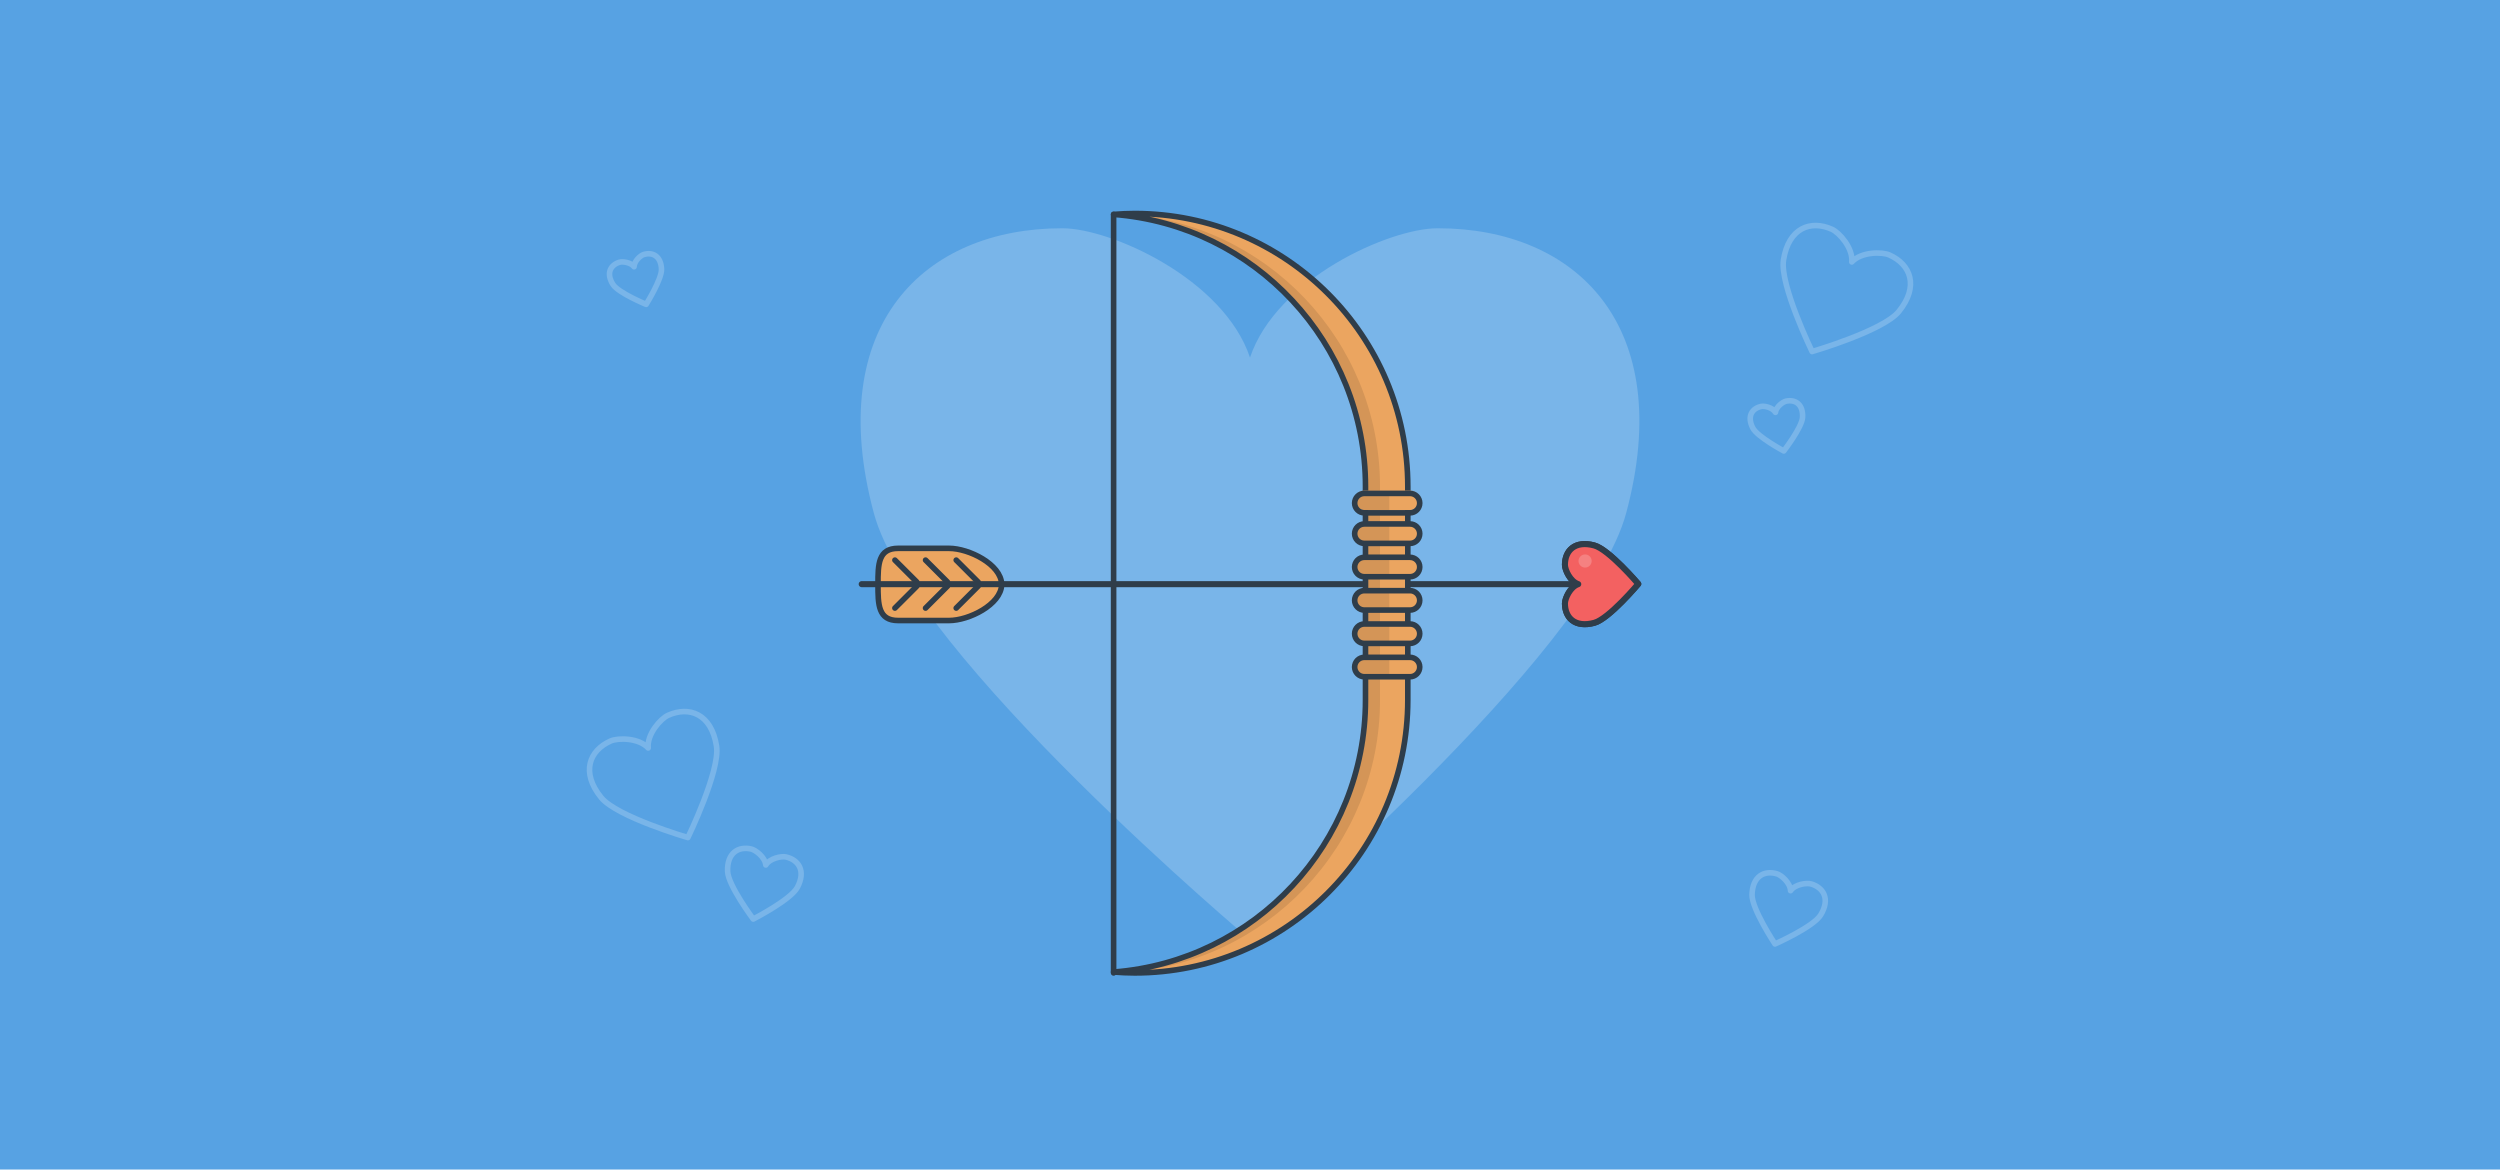 <?xml version="1.0" encoding="iso-8859-1"?>
<!-- Generator: Adobe Illustrator 15.0.0, SVG Export Plug-In . SVG Version: 6.00 Build 0)  -->
<!DOCTYPE svg PUBLIC "-//W3C//DTD SVG 1.1//EN" "http://www.w3.org/Graphics/SVG/1.1/DTD/svg11.dtd">
<svg version="1.1" id="Layer_1" xmlns="http://www.w3.org/2000/svg" xmlns:xlink="http://www.w3.org/1999/xlink" x="0px" y="0px"
	 width="823px" height="385px" viewBox="0 0 823 385" style="enable-background:new 0 0 823 385;" xml:space="preserve">
<g>
	<g>
		<rect style="fill:#57A2E3;" width="823" height="385"/>
	</g>
	<path style="opacity:0.2;fill:#FFFFFF;" d="M473.309,75.14c-15.9,0-53.1,16.596-61.808,42.559
		c-8.701-25.963-45.909-42.559-61.809-42.559c-45.361,0-78.671,31.826-62.024,93.789C300.292,215.933,412.16,309.86,412.16,309.86
		s110.539-93.928,123.174-140.932C551.98,106.966,518.662,75.14,473.309,75.14z"/>
	<g>
		
			<path style="opacity:0.2;fill:none;stroke:#FFFFFF;stroke-width:1.843;stroke-linecap:round;stroke-linejoin:round;stroke-miterlimit:10;" d="
			M622.004,83.946c-2.438-1.09-9.275-1.096-12.39,2.287c0.446-4.576-4.119-9.67-6.556-10.76
			c-6.952-3.109-14.238-0.516-15.935,10.121c-1.286,8.068,9.419,30.133,9.419,30.133s23.38-6.818,28.537-13.156
			C631.879,94.216,628.954,87.056,622.004,83.946z"/>
		
			<path style="opacity:0.2;fill:none;stroke:#FFFFFF;stroke-width:1.843;stroke-linecap:round;stroke-linejoin:round;stroke-miterlimit:10;" d="
			M596.232,290.997c-1.449-0.43-5.289,0.08-6.785,2.215c-0.092-2.605-3.038-5.123-4.488-5.551c-4.137-1.225-8.034,0.779-8.188,6.879
			c-0.117,4.627,7.55,16.215,7.55,16.215s12.616-5.584,15.038-9.529C602.549,296.024,600.369,292.222,596.232,290.997z"/>
		
			<path style="opacity:0.2;fill:none;stroke:#FFFFFF;stroke-width:1.843;stroke-linecap:round;stroke-linejoin:round;stroke-miterlimit:10;" d="
			M587.979,132.06c-1.053,0.225-3.281,1.846-3.494,3.686c-0.94-1.598-3.635-2.172-4.688-1.949c-3.002,0.637-4.762,3.209-2.789,7.078
			c1.496,2.932,10.219,7.578,10.219,7.578s5.997-7.768,6.174-11.057C593.631,133.062,590.98,131.423,587.979,132.06z"/>
		
			<path style="opacity:0.2;fill:none;stroke:#FFFFFF;stroke-width:1.843;stroke-linecap:round;stroke-linejoin:round;stroke-miterlimit:10;" d="
			M211.848,83.808c-1.025,0.324-3.084,2.156-3.113,4.01c-1.094-1.496-3.833-1.805-4.857-1.479c-2.925,0.93-4.422,3.662-2.079,7.318
			c1.776,2.771,10.914,6.537,10.914,6.537s5.204-8.32,5.056-11.611C217.573,84.247,214.773,82.878,211.848,83.808z"/>
		
			<path style="opacity:0.2;fill:none;stroke:#FFFFFF;stroke-width:1.843;stroke-linecap:round;stroke-linejoin:round;stroke-miterlimit:10;" d="
			M200.996,243.946c2.438-1.09,9.275-1.096,12.39,2.287c-0.446-4.576,4.119-9.67,6.556-10.76
			c6.952-3.109,14.238-0.516,15.935,10.121c1.286,8.068-9.419,30.133-9.419,30.133s-23.38-6.818-28.537-13.156
			C191.121,254.216,194.046,247.056,200.996,243.946z"/>
		
			<path style="opacity:0.2;fill:none;stroke:#FFFFFF;stroke-width:1.843;stroke-linecap:round;stroke-linejoin:round;stroke-miterlimit:10;" d="
			M247.272,279.491c1.474,0.338,4.571,2.664,4.828,5.258c1.357-2.225,5.159-2.975,6.633-2.637c4.206,0.961,6.621,4.617,3.764,10.01
			c-2.166,4.09-14.529,10.43-14.529,10.43s-8.259-11.053-8.435-15.678C239.303,280.776,243.066,278.532,247.272,279.491z"/>
	</g>
	<g>
		<g>
			
				<polyline style="fill:none;stroke:#2F3D4A;stroke-width:1.843;stroke-linecap:round;stroke-linejoin:round;stroke-miterlimit:10;" points="
				366.599,70.582 366.599,192.301 366.599,320.288 			"/>
			<g>
				<g>
					
						<path style="fill:#EBA560;stroke:#2F3D4A;stroke-width:1.843;stroke-linecap:round;stroke-linejoin:round;stroke-miterlimit:10;" d="
						M289.035,192.301L289.035,192.301c0,0.033,0,0.063,0,0.096c0,0.033,0,0.063,0,0.097l0,0c0.001,6.524,0.07,11.786,6.62,11.786
						h16.76c6.551,0,17.12-5.261,17.325-11.786h0.009c0-0.032-0.004-0.065-0.005-0.097c0.001-0.031,0.005-0.063,0.005-0.096h-0.009
						c-0.205-6.526-10.774-11.785-17.325-11.785h-16.76C289.105,180.516,289.036,185.776,289.035,192.301z"/>
					
						<line style="fill:none;stroke:#2F3D4A;stroke-width:2;stroke-linecap:round;stroke-linejoin:round;stroke-miterlimit:10;" x1="283.678" y1="192.301" x2="520.82" y2="192.301"/>
					
						<path style="fill:#F36161;stroke:#2F3D4A;stroke-width:2;stroke-linecap:round;stroke-linejoin:round;stroke-miterlimit:10;" d="
						M515.178,185.943c0,1.636,1.707,5.462,4.377,6.357c-2.67,0.896-4.377,4.723-4.377,6.358c0,4.666,3.273,8.092,9.647,6.38
						c4.835-1.299,14.497-12.806,14.497-12.806s-9.662-11.37-14.497-12.67C518.451,177.851,515.178,181.278,515.178,185.943z"/>
					
						<path style="fill:#F36161;stroke:#2F3D4A;stroke-width:2;stroke-linecap:round;stroke-linejoin:round;stroke-miterlimit:10;" d="
						M515.178,185.943c0,1.636,1.707,5.462,4.377,6.357c-2.67,0.896-4.377,4.723-4.377,6.358c0,4.666,3.273,8.092,9.647,6.38
						c4.835-1.299,14.497-12.806,14.497-12.806s-9.662-11.37-14.497-12.67C518.451,177.851,515.178,181.278,515.178,185.943z"/>
				</g>
				<path style="fill:#EBA560;" d="M373.563,70.288c-2.347,0-4.664,0.117-6.964,0.294c46.384,3.559,82.92,42.294,82.92,89.589
					v70.231c0,47.297-36.536,86.032-82.92,89.591c2.301,0.177,4.618,0.295,6.964,0.295c49.642,0,89.884-40.242,89.884-89.886
					v-70.231C463.447,110.529,423.205,70.288,373.563,70.288z"/>
				<path style="opacity:0.1;" d="M369.258,70.418c-0.889,0.048-1.776,0.097-2.66,0.164c46.384,3.559,82.92,42.294,82.92,89.589
					v70.231c0,47.297-36.536,86.032-82.92,89.591c0.883,0.067,1.771,0.117,2.66,0.164c47.39-2.517,85.042-41.736,85.042-89.755
					v-70.231C454.301,112.154,416.648,72.935,369.258,70.418z"/>
				
					<path style="fill:none;stroke:#2F3D4A;stroke-width:1.843;stroke-linecap:round;stroke-linejoin:round;stroke-miterlimit:10;" d="
					M373.563,70.288c-2.347,0-4.664,0.117-6.964,0.294c46.384,3.559,82.92,42.294,82.92,89.589v70.231
					c0,47.297-36.536,86.032-82.92,89.591c2.301,0.177,4.618,0.295,6.964,0.295c49.642,0,89.884-40.242,89.884-89.886v-70.231
					C463.447,110.529,423.205,70.288,373.563,70.288z"/>
				<path style="fill:#EBA560;" d="M467.375,164.711c0,1.768-1.432,3.199-3.199,3.199h-15.029c-1.768,0-3.2-1.432-3.2-3.199l0,0
					c0-1.767,1.433-3.199,3.2-3.199h15.029C465.943,161.512,467.375,162.944,467.375,164.711L467.375,164.711z"/>
				<path style="opacity:0.1;" d="M457.369,162.427h-8.223c-1.768,0-3.2,1.433-3.2,3.199c0,1.768,1.433,3.199,3.2,3.199h8.223
					V162.427z"/>
				
					<path style="fill:none;stroke:#2F3D4A;stroke-width:1.843;stroke-linecap:round;stroke-linejoin:round;stroke-miterlimit:10;" d="
					M467.375,165.626c0,1.768-1.432,3.199-3.199,3.199h-15.029c-1.768,0-3.2-1.432-3.2-3.199l0,0c0-1.767,1.433-3.199,3.2-3.199
					h15.029C465.943,162.427,467.375,163.859,467.375,165.626L467.375,165.626z"/>
				<g>
					<path style="fill:#EBA560;" d="M467.375,175.687c0,1.768-1.432,3.2-3.199,3.2h-15.029c-1.768,0-3.2-1.433-3.2-3.2l0,0
						c0-1.767,1.433-3.199,3.2-3.199h15.029C465.943,172.487,467.375,173.92,467.375,175.687L467.375,175.687z"/>
					<path style="opacity:0.1;" d="M457.369,172.487h-8.223c-1.768,0-3.2,1.433-3.2,3.199c0,1.768,1.433,3.2,3.2,3.2h8.223V172.487z
						"/>
					
						<path style="fill:none;stroke:#2F3D4A;stroke-width:1.843;stroke-linecap:round;stroke-linejoin:round;stroke-miterlimit:10;" d="
						M467.375,175.687c0,1.768-1.432,3.2-3.199,3.2h-15.029c-1.768,0-3.2-1.433-3.2-3.2l0,0c0-1.767,1.433-3.199,3.2-3.199h15.029
						C465.943,172.487,467.375,173.92,467.375,175.687L467.375,175.687z"/>
				</g>
				<g>
					<path style="fill:#EBA560;" d="M467.375,186.662c0,1.768-1.432,3.2-3.199,3.2h-15.029c-1.768,0-3.2-1.433-3.2-3.2l0,0
						c0-1.767,1.433-3.199,3.2-3.199h15.029C465.943,183.463,467.375,184.896,467.375,186.662L467.375,186.662z"/>
					<path style="opacity:0.1;" d="M457.369,183.463h-8.223c-1.768,0-3.2,1.433-3.2,3.199c0,1.768,1.433,3.2,3.2,3.2h8.223V183.463z
						"/>
					
						<path style="fill:none;stroke:#2F3D4A;stroke-width:1.843;stroke-linecap:round;stroke-linejoin:round;stroke-miterlimit:10;" d="
						M467.375,186.662c0,1.768-1.432,3.2-3.199,3.2h-15.029c-1.768,0-3.2-1.433-3.2-3.2l0,0c0-1.767,1.433-3.199,3.2-3.199h15.029
						C465.943,183.463,467.375,184.896,467.375,186.662L467.375,186.662z"/>
				</g>
				<g>
					<path style="fill:#EBA560;" d="M467.375,197.638c0,1.768-1.432,3.2-3.199,3.2h-15.029c-1.768,0-3.2-1.433-3.2-3.2l0,0
						c0-1.767,1.433-3.199,3.2-3.199h15.029C465.943,194.438,467.375,195.871,467.375,197.638L467.375,197.638z"/>
					<path style="opacity:0.1;" d="M457.369,194.438h-8.223c-1.768,0-3.2,1.433-3.2,3.199c0,1.768,1.433,3.2,3.2,3.2h8.223V194.438z
						"/>
					
						<path style="fill:none;stroke:#2F3D4A;stroke-width:1.843;stroke-linecap:round;stroke-linejoin:round;stroke-miterlimit:10;" d="
						M467.375,197.638c0,1.768-1.432,3.2-3.199,3.2h-15.029c-1.768,0-3.2-1.433-3.2-3.2l0,0c0-1.767,1.433-3.199,3.2-3.199h15.029
						C465.943,194.438,467.375,195.871,467.375,197.638L467.375,197.638z"/>
				</g>
				<g>
					<path style="fill:#EBA560;" d="M467.375,208.613c0,1.768-1.432,3.2-3.199,3.2h-15.029c-1.768,0-3.2-1.433-3.2-3.2l0,0
						c0-1.767,1.433-3.199,3.2-3.199h15.029C465.943,205.414,467.375,206.847,467.375,208.613L467.375,208.613z"/>
					<path style="opacity:0.1;" d="M457.369,205.414h-8.223c-1.768,0-3.2,1.433-3.2,3.199c0,1.768,1.433,3.2,3.2,3.2h8.223V205.414z
						"/>
					
						<path style="fill:none;stroke:#2F3D4A;stroke-width:1.843;stroke-linecap:round;stroke-linejoin:round;stroke-miterlimit:10;" d="
						M467.375,208.613c0,1.768-1.432,3.2-3.199,3.2h-15.029c-1.768,0-3.2-1.433-3.2-3.2l0,0c0-1.767,1.433-3.199,3.2-3.199h15.029
						C465.943,205.414,467.375,206.847,467.375,208.613L467.375,208.613z"/>
				</g>
				<g>
					<path style="fill:#EBA560;" d="M467.375,219.589c0,1.768-1.432,3.2-3.199,3.2h-15.029c-1.768,0-3.2-1.433-3.2-3.2l0,0
						c0-1.767,1.433-3.199,3.2-3.199h15.029C465.943,216.39,467.375,217.822,467.375,219.589L467.375,219.589z"/>
					<path style="opacity:0.1;" d="M457.369,216.39h-8.223c-1.768,0-3.2,1.433-3.2,3.199c0,1.768,1.433,3.2,3.2,3.2h8.223V216.39z"
						/>
					
						<path style="fill:none;stroke:#2F3D4A;stroke-width:1.843;stroke-linecap:round;stroke-linejoin:round;stroke-miterlimit:10;" d="
						M467.375,219.589c0,1.768-1.432,3.2-3.199,3.2h-15.029c-1.768,0-3.2-1.433-3.2-3.2l0,0c0-1.767,1.433-3.199,3.2-3.199h15.029
						C465.943,216.39,467.375,217.822,467.375,219.589L467.375,219.589z"/>
				</g>
			</g>
		</g>
		
			<line style="fill:none;stroke:#2F3D4A;stroke-width:1.843;stroke-linecap:round;stroke-linejoin:round;stroke-miterlimit:10;" x1="314.786" y1="184.391" x2="322" y2="191.605"/>
		
			<line style="fill:none;stroke:#2F3D4A;stroke-width:1.843;stroke-linecap:round;stroke-linejoin:round;stroke-miterlimit:10;" x1="304.696" y1="184.391" x2="311.911" y2="191.605"/>
		
			<line style="fill:none;stroke:#2F3D4A;stroke-width:1.843;stroke-linecap:round;stroke-linejoin:round;stroke-miterlimit:10;" x1="294.606" y1="184.391" x2="301.821" y2="191.605"/>
		
			<line style="fill:none;stroke:#2F3D4A;stroke-width:1.843;stroke-linecap:round;stroke-linejoin:round;stroke-miterlimit:10;" x1="314.786" y1="200.176" x2="322" y2="192.961"/>
		
			<line style="fill:none;stroke:#2F3D4A;stroke-width:1.843;stroke-linecap:round;stroke-linejoin:round;stroke-miterlimit:10;" x1="304.696" y1="200.176" x2="311.911" y2="192.961"/>
		
			<line style="fill:none;stroke:#2F3D4A;stroke-width:1.843;stroke-linecap:round;stroke-linejoin:round;stroke-miterlimit:10;" x1="294.606" y1="200.176" x2="301.821" y2="192.961"/>
	</g>
	<circle style="opacity:0.2;fill:#FFFFFF;" cx="521.817" cy="184.683" r="2.167"/>
</g>
</svg>
